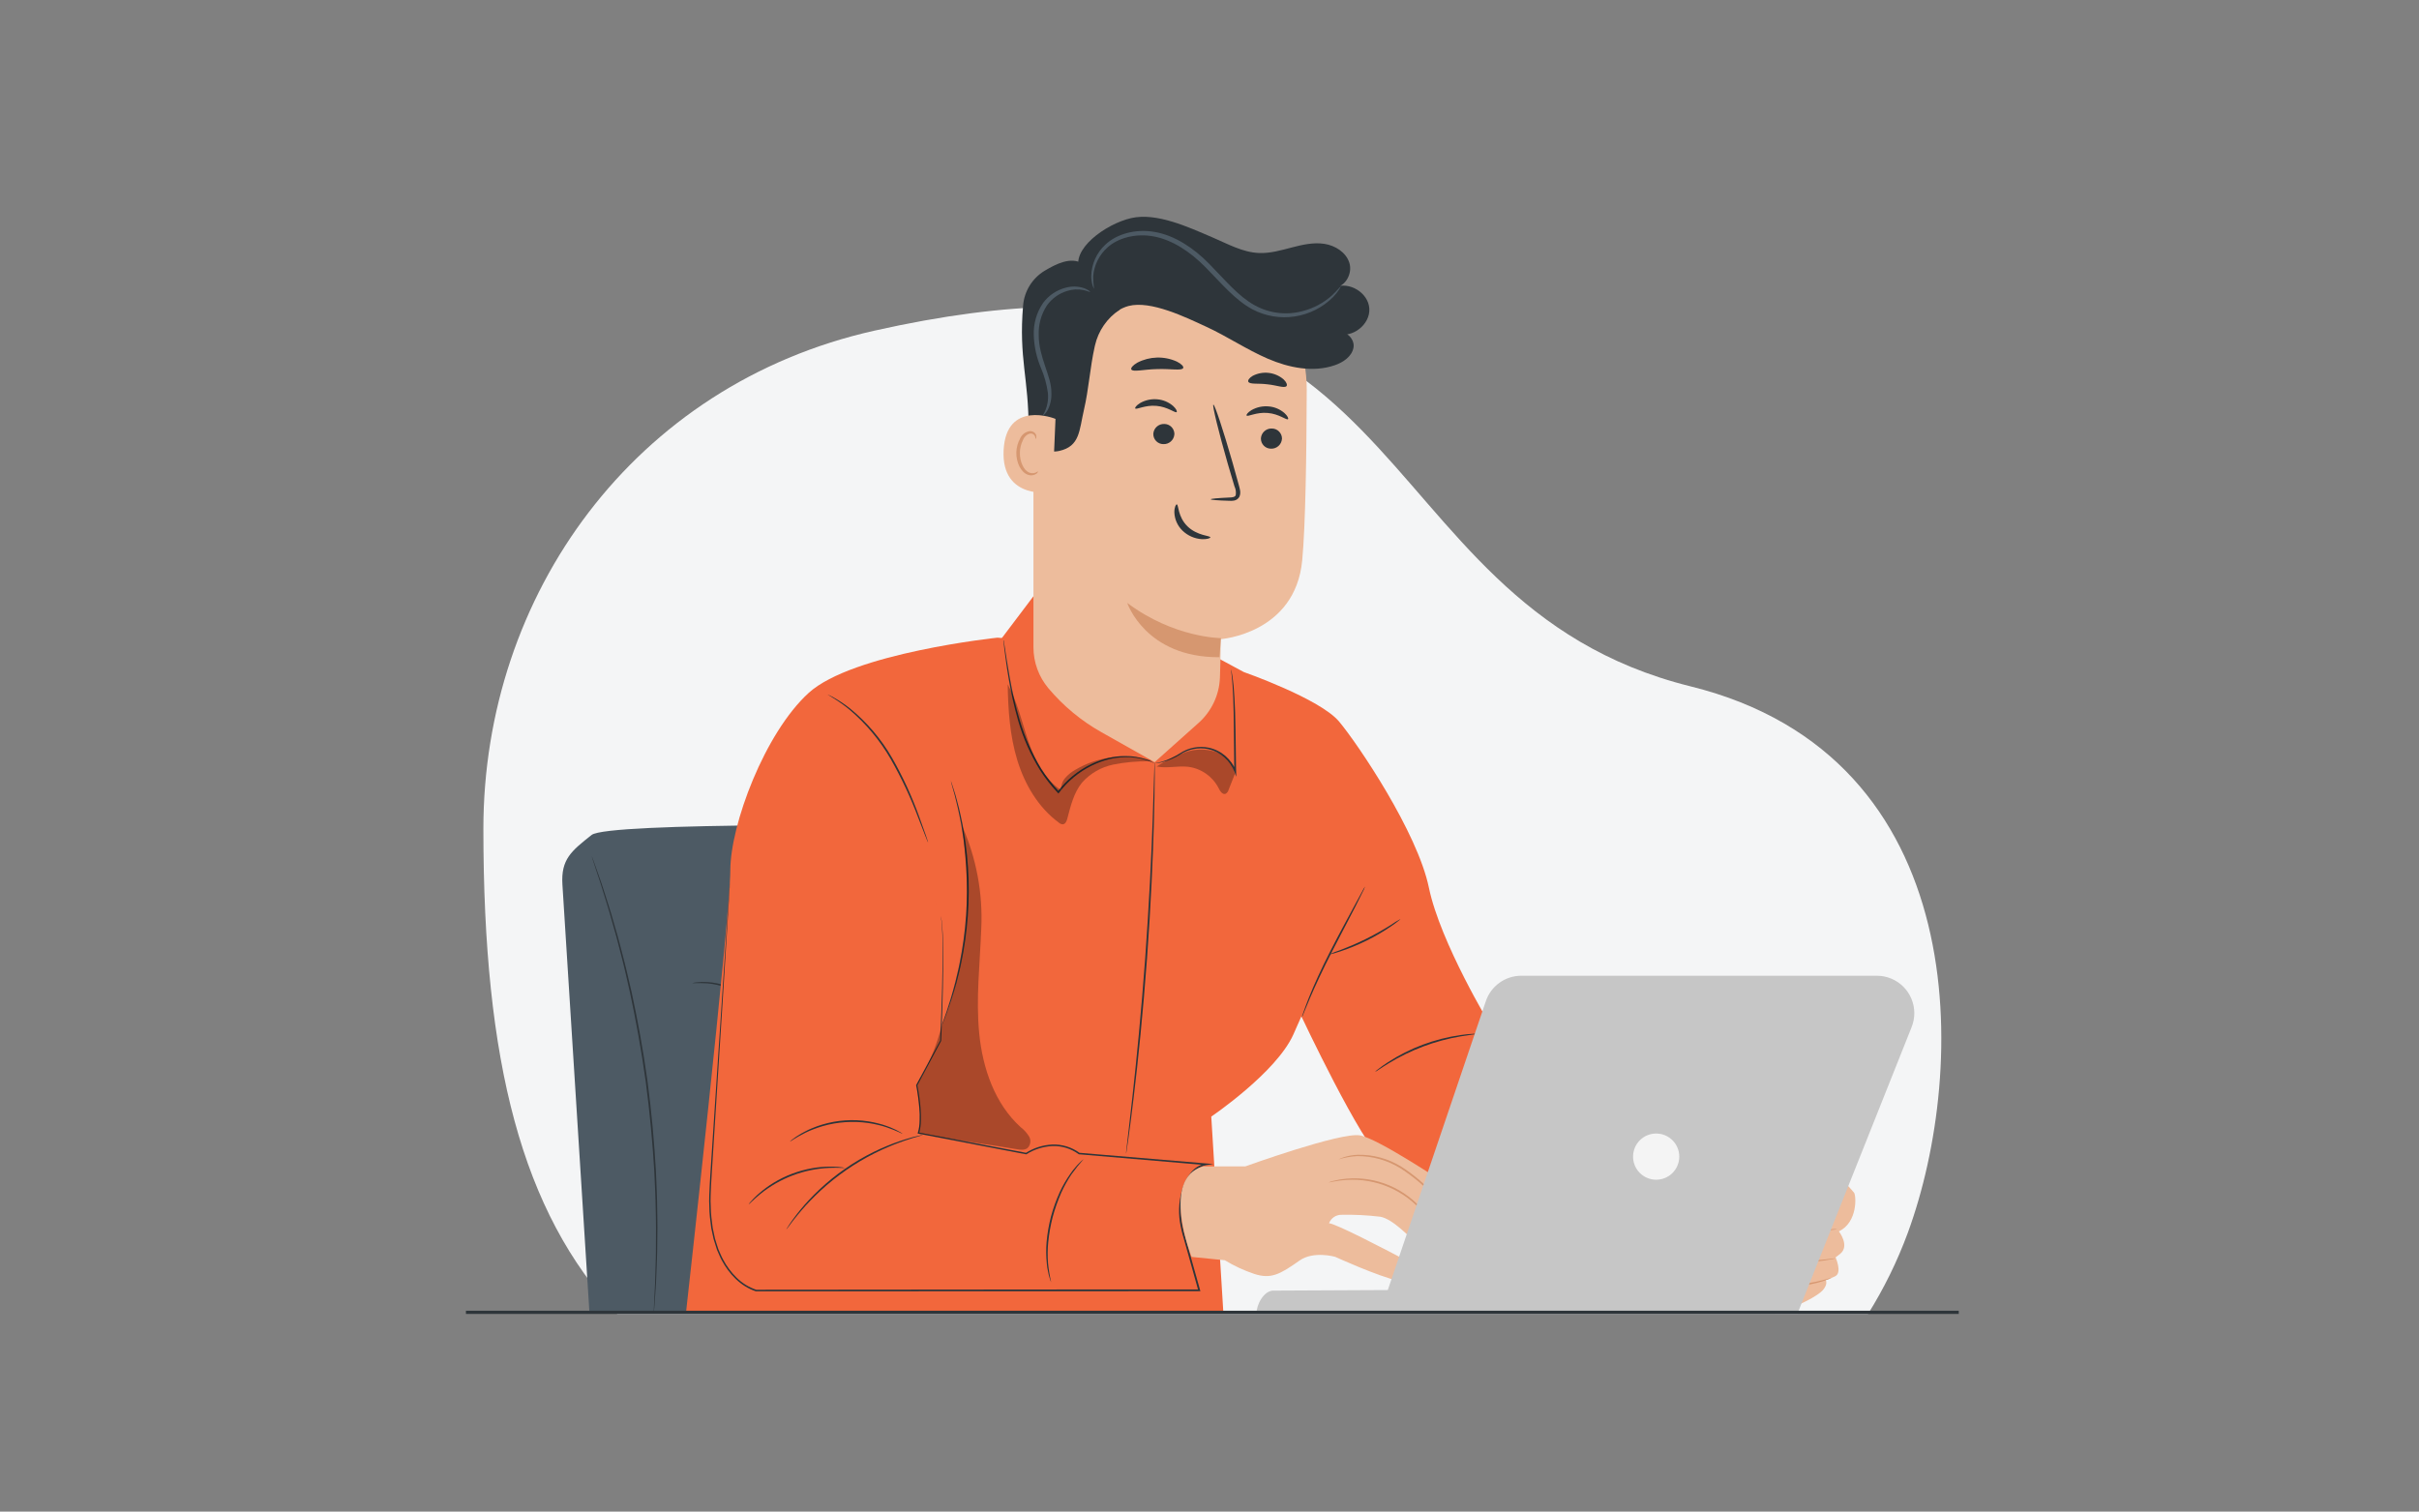<?xml version="1.0" encoding="UTF-8"?><svg id="f" xmlns="http://www.w3.org/2000/svg" viewBox="0 0 648.17 405.13"><rect x="0" y="0" width="648.17" height="405.13" fill="#808080" stroke="none"/><path d="m500.54,352.15c4.22-6.76,7.83-14.04,10.67-21.78,16.04-43.73,17.93-127.55-58.2-146.41-91.76-22.74-70.44-128.61-218.7-95.34-64.46,14.44-104.79,70.87-104.79,133.52s10.29,102.65,35.84,130.01h335.17Z" fill="#f4f5f6" stroke-width="0"/><path d="m335.53,77.61c-1.78.22-3.57.3-5.36.22-1.79.07-3.58,0-5.36-.22,1.78-.22,3.57-.3,5.36-.22,1.79-.07,3.58,0,5.36.22Z" fill="#2e353a" stroke-width="0"/><path d="m335.53,100.36c-1.78.22-3.57.3-5.36.22-1.79.07-3.58,0-5.36-.22,1.78-.22,3.57-.3,5.36-.22,1.79-.07,3.58,0,5.36.22Z" fill="#2e353a" stroke-width="0"/><path d="m335.53,123.11c-1.78.22-3.57.3-5.36.22-1.79.07-3.58,0-5.36-.22,1.78-.22,3.57-.3,5.36-.22,1.79-.07,3.58,0,5.36.22Z" fill="#2e353a" stroke-width="0"/><path d="m335.53,145.86c-1.78.22-3.57.3-5.36.22-1.79.07-3.58,0-5.36-.22,1.78-.22,3.57-.3,5.36-.22,1.79-.07,3.58,0,5.36.22Z" fill="#2e353a" stroke-width="0"/><path d="m335.53,168.62c-1.78.22-3.57.3-5.36.22-1.79.07-3.58,0-5.36-.22,1.78-.22,3.57-.3,5.36-.22,1.79-.07,3.58,0,5.36.22Z" fill="#2e353a" stroke-width="0"/><path d="m335.53,191.37c-1.78.22-3.57.3-5.36.22-1.79.07-3.58,0-5.36-.22,1.78-.22,3.57-.3,5.36-.22,1.79-.07,3.58,0,5.36.22Z" fill="#2e353a" stroke-width="0"/><path d="m290.47,234.17c-1.18-7.24-7.38-12.59-14.72-12.69-31.83-.42-112.89-1.16-117.23,2.3-5.42,4.3-8.25,6.5-7.82,13.33.39,6.27,7.23,114.55,7.23,114.55h151.69l-19.14-117.49Z" fill="#4d5a64" stroke-width="0"/><path d="m175.2,351.72c.03-.1.04-.21.04-.32.02-.24.05-.55.08-.94.06-.86.15-2.07.26-3.61.12-1.57.24-3.49.31-5.72.08-2.23.22-4.77.22-7.59.02-1.41.03-2.88.05-4.41.01-1.53-.04-3.13-.06-4.78-.01-3.31-.19-6.84-.35-10.55-.42-7.42-1.13-15.58-2.26-24.08-1.18-8.51-2.67-16.55-4.25-23.82-.84-3.62-1.61-7.07-2.48-10.27-.42-1.6-.8-3.15-1.22-4.63l-1.23-4.24c-.75-2.71-1.57-5.12-2.24-7.25-.66-2.13-1.29-3.95-1.83-5.43-.52-1.46-.93-2.6-1.22-3.41l-.33-.88c-.03-.1-.07-.2-.13-.3.02.11.04.21.08.31.07.23.16.52.28.9l1.13,3.44c.51,1.49,1.11,3.31,1.75,5.45.65,2.14,1.44,4.55,2.17,7.27l1.2,4.24c.41,1.48.78,3.03,1.2,4.63.85,3.19,1.61,6.64,2.43,10.26,1.55,7.26,3.04,15.3,4.21,23.79,1.13,8.5,1.85,16.63,2.3,24.04.17,3.71.36,7.23.39,10.54.03,1.65.09,3.25.08,4.78,0,1.53-.01,3-.02,4.41.02,2.81-.1,5.35-.15,7.58-.04,2.23-.14,4.15-.23,5.72-.07,1.55-.13,2.76-.17,3.62-.01.39-.02.7-.03.94,0,.11,0,.22,0,.32Z" fill="#2e353a" stroke-width="0"/><path d="m260.5,275.99s-.07-.05-.23-.09c-.23-.05-.47-.06-.71-.04-.89.11-1.69.58-2.22,1.31-.78,1.12-.86,2.58-.22,3.78.34.71.85,1.32,1.48,1.78.69.49,1.51.77,2.35.82.85.07,1.71-.15,2.42-.63.66-.47,1.11-1.18,1.26-1.97.23-1.33-.2-2.68-1.16-3.63-1.7-1.45-3.21-1.5-3.18-1.36,0,.02.08,0,.23.04.22.06.43.13.64.22.77.31,1.47.77,2.07,1.34.83.89,1.19,2.11.97,3.3-.13.68-.52,1.28-1.09,1.67-.63.41-1.37.6-2.12.54-.76-.04-1.48-.29-2.11-.72-.58-.41-1.04-.96-1.36-1.59-.59-1.06-.55-2.36.1-3.39.46-.68,1.17-1.16,1.97-1.32.3-.03.61-.05.91-.06Z" fill="#2e353a" stroke-width="0"/><path d="m236.71,262.23c1.36-.06,2.72-.04,4.07.04,6.65.58,12.48,4.67,15.3,10.72.54,1.25,1.02,2.52,1.43,3.81,0-.37-.06-.74-.17-1.09-.23-.98-.55-1.94-.96-2.86-2.72-6.29-8.75-10.51-15.58-10.92-1.01-.07-2.02-.04-3.02.08-.37.02-.73.1-1.09.21Z" fill="#2e353a" stroke-width="0"/><path d="m280.71,290.41c-.07-.28-.19-.54-.35-.78-.38-.68-.83-1.32-1.34-1.92-3.41-4.08-8.81-5.92-14-4.77-.76.16-1.51.4-2.23.7-.27.09-.53.23-.76.4.03.08,1.14-.44,3.05-.78,5.06-.93,10.24.84,13.68,4.66,1.31,1.44,1.87,2.53,1.95,2.48Z" fill="#2e353a" stroke-width="0"/><path d="m251.35,294.17c.58-.28,1.11-.67,1.56-1.13,2.33-2.09,4.05-4.77,4.98-7.75.23-.6.36-1.24.38-1.89-.15-.05-.8,2.84-2.75,5.84-1.92,3.02-4.27,4.81-4.17,4.93Z" fill="#2e353a" stroke-width="0"/><path d="m209.28,277.27s-.07-.05-.23-.09c-.23-.05-.47-.06-.71-.04-.89.11-1.69.58-2.22,1.31-.78,1.12-.86,2.58-.22,3.78.34.71.85,1.32,1.48,1.78.69.49,1.51.77,2.35.82.85.07,1.71-.15,2.42-.63.66-.47,1.11-1.18,1.26-1.97.23-1.33-.2-2.68-1.16-3.63-1.7-1.45-3.21-1.5-3.18-1.36,0,.02.08,0,.23.04.22.06.43.13.64.22.77.31,1.47.77,2.07,1.34.83.89,1.19,2.11.97,3.3-.13.68-.52,1.28-1.09,1.67-.63.41-1.37.6-2.12.54-.76-.04-1.48-.29-2.11-.72-.58-.41-1.04-.96-1.36-1.59-.59-1.06-.55-2.36.1-3.39.46-.68,1.17-1.16,1.97-1.32.3-.03.61-.05.91-.06Z" fill="#2e353a" stroke-width="0"/><path d="m185.48,263.51c1.36-.06,2.72-.04,4.07.04,6.65.58,12.48,4.67,15.3,10.72.54,1.25,1.02,2.52,1.43,3.81,0-.37-.06-.74-.17-1.09-.23-.98-.55-1.94-.96-2.86-2.72-6.29-8.75-10.51-15.58-10.92-1.01-.07-2.02-.04-3.02.08-.37.02-.73.1-1.09.21Z" fill="#2e353a" stroke-width="0"/><path d="m229.48,291.69c-.07-.28-.19-.54-.35-.78-.38-.68-.83-1.32-1.34-1.92-3.41-4.08-8.81-5.92-14-4.77-.76.16-1.51.4-2.23.7-.27.09-.53.23-.76.4.03.08,1.14-.44,3.05-.78,5.06-.93,10.24.84,13.68,4.66,1.31,1.44,1.87,2.53,1.95,2.48Z" fill="#2e353a" stroke-width="0"/><path d="m200.13,295.46c.58-.28,1.11-.67,1.56-1.13,2.33-2.09,4.05-4.77,4.98-7.75.23-.6.36-1.24.38-1.89-.15-.05-.8,2.84-2.75,5.84-1.92,3.02-4.27,4.81-4.17,4.93Z" fill="#2e353a" stroke-width="0"/><path d="m488.64,342.35c.3.06,1.6,1.38-.25,3.47-1.85,2.09-13.02,7.81-15.08,4.39-2.06-3.42,2.91-5.8,2.91-5.8l12.42-2.07Z" fill="#edbc9c" stroke-width="0"/><path d="m476.37,338.66s-11.52-1.27-16.22-.67c-5.1.65-10.51-1.92-13.72-5.44-2.01-2.33-3.4-5.13-4.05-8.14l-7.33-5.13s-.79-17.43,10.83-14.61l13.58.48s26.71,4.43,30.85,7.75c0,0,5.03,4.89,6.5,6.78.55.71,1.03,7.9-4.08,10.34,0,0,3.01,3.85.36,6.02l-1.25.95s1.72,3.84.1,4.94-14.44,4.99-18.08,2.46.58-5.46,2.51-5.72" fill="#edbc9c" stroke-width="0"/><path d="m490.73,329.35c-.51.02-1.01.07-1.51.16-.97.12-2.37.3-4.1.42-.87.06-1.82.11-2.84.13-1.02.03-2.12-.01-3.29.08-1.26.04-2.48.43-3.53,1.12-1.17.79-1.83,2.14-1.72,3.55.12.71.48,1.36,1.03,1.82.52.43,1.11.76,1.74.97,1.17.36,2.38.58,3.61.67,2.05.16,4.11.12,6.16-.12,1.74-.18,3.14-.42,4.1-.58.5-.06,1-.17,1.49-.31-.51,0-1.01.04-1.51.13-.97.11-2.37.29-4.1.42-2.02.18-4.06.19-6.09.02-1.19-.09-2.36-.32-3.49-.67-.58-.19-1.12-.49-1.58-.88-.46-.39-.77-.94-.87-1.54-.08-1.23.5-2.42,1.53-3.1.98-.64,2.11-1.01,3.28-1.06,1.13-.1,2.23-.07,3.26-.12,1.03-.04,1.99-.11,2.86-.19,1.74-.17,3.14-.39,4.1-.57.5-.07,1-.18,1.48-.35Z" fill="#d69770" stroke-width="0"/><path d="m491.67,321.02c-.5.02-1.01.08-1.5.17-.96.13-2.36.31-4.08.46-1.73.15-3.79.27-6.08.27-1.24-.1-2.48.08-3.64.55-.62.31-1.12.84-1.38,1.48-.26.66-.33,1.37-.19,2.06.3,1.34,1.14,2.5,2.33,3.19,1.06.65,2.26,1.04,3.5,1.14,2.05.08,4.1-.01,6.13-.28,1.67-.17,3.05-.31,4.1-.42.5-.03,1-.1,1.5-.22-.5-.03-1.01-.02-1.51.03l-4.11.26c-2.01.22-4.04.28-6.06.18-1.17-.11-2.29-.48-3.29-1.1-1.07-.63-1.83-1.67-2.11-2.88-.3-1.2.24-2.45,1.32-3.04,1.09-.43,2.26-.61,3.42-.52,2.04-.02,4.08-.14,6.11-.37,1.73-.19,3.12-.43,4.08-.61.5-.07.99-.19,1.47-.35Z" fill="#d69770" stroke-width="0"/><path d="m485.72,322.04c.68-1.43,1.4-2.83,2.15-4.22-.09-.09-.92.66-1.53,1.88-.44.7-.66,1.52-.62,2.34Z" fill="#d69770" stroke-width="0"/><path d="m450.48,305.36l10.89-1.45s30.79-6.28,31.09-5.46,1.82,1.1.68,4.39c-1.14,3.3-18.9,6.23-19.7,7.28s-1.36,7.16-8.33,9.97c-6.98,2.8-11.3,1.86-11.3,1.86" fill="#edbc9c" stroke-width="0"/><path d="m453.82,321.95c.07.03.15.06.23.06.16.03.39.07.71.1.91.08,1.83.08,2.74,0,3.36-.31,6.63-1.27,9.62-2.84,2.05-1.18,3.71-2.92,4.8-5.01.58-1.16,1.07-2.35,1.48-3.58.05-.14.12-.28.2-.4.09-.09.2-.16.32-.2.31-.13.62-.24.94-.33.65-.2,1.31-.38,1.99-.55,2.71-.7,5.57-1.38,8.51-2.25,1.47-.43,2.95-.91,4.43-1.5.75-.3,1.47-.66,2.17-1.07.36-.22.69-.48.99-.78.16-.17.28-.36.38-.57.08-.2.15-.4.21-.6.29-.81.34-1.68.15-2.51-.14-.41-.37-.78-.67-1.09-.12-.12-.22-.27-.3-.42-.02-.04-.04-.08-.07-.12-.05-.06-.11-.09-.18-.11-.07-.02-.13-.03-.2-.03-.11,0-.22,0-.32,0-1.61.1-3.13.38-4.64.61-3.01.5-5.91,1.04-8.66,1.56-5.51,1.05-10.46,2.04-14.61,2.9-1.04.2-2.03.44-2.96.59-.94.13-1.83.26-2.67.37l-4.27.61-2.7.4-.7.12c-.02-.06-.09-.1-.16-.08s-.1.09-.08.16c.02.06.09.1.16.08.05-.02.08-.06.08-.11l.71-.07,2.71-.32,4.29-.53,2.68-.34c.95-.15,1.93-.37,2.98-.56l14.62-2.8c2.76-.51,5.65-1.04,8.66-1.53,1.5-.23,3.05-.5,4.58-.6.09,0,.19,0,.27,0,.03,0,.06,0,.09.01,0-.01,0,.03.02-.03.05-.08.01-.08.05-.11.01-.01.02-.02.04-.03-.36.14-.1.05-.17.09l.02.04c.1.2.23.38.38.54.26.26.45.58.57.92.16.74.1,1.52-.15,2.23-.07.36-.24.7-.48.97-.27.27-.57.5-.89.7-.67.4-1.37.75-2.09,1.04-1.45.59-2.92,1.06-4.38,1.49-2.92.86-5.77,1.55-8.49,2.27-.68.18-1.35.36-2.01.57-.33.1-.66.22-.98.35-.19.07-.36.19-.5.35-.1.15-.18.32-.24.49-.4,1.22-.88,2.41-1.44,3.56-1.04,2.04-2.64,3.74-4.62,4.91-1.66.91-3.42,1.62-5.25,2.11-1.38.4-2.79.68-4.21.83-.9.1-1.81.13-2.71.09-.31-.01-.55-.04-.71-.05-.08-.01-.16-.02-.24-.02Z" fill="#d69770" stroke-width="0"/><path d="m479.73,338.12c-.38-.04-.76-.02-1.13.05-1.03.15-2.03.45-2.97.88-.66.3-1.28.67-1.86,1.1-.72.5-1.22,1.27-1.36,2.14-.04,1.01.49,1.95,1.37,2.44.89.49,1.91.7,2.92.6,3.39-.18,6.76-.68,10.06-1.48,1-.25,1.98-.55,2.95-.91.36-.11.71-.26,1.04-.45-.37.05-.74.15-1.1.27-.7.2-1.71.47-2.97.75-3.29.7-6.64,1.15-10,1.33-.92.09-1.84-.09-2.66-.52-.74-.39-1.19-1.16-1.17-2,.13-.75.55-1.43,1.17-1.87.54-.43,1.13-.8,1.76-1.11,1.26-.58,2.59-1,3.96-1.24Z" fill="#d69770" stroke-width="0"/><path d="m399.59,275.2s-13.65-22.47-16.72-37.3c-3.07-14.83-18.92-38.35-24.04-44.49-5.11-6.14-25.57-13.3-25.57-13.3l-7.54-4.07-58.43-5.14s-38.87,4.09-50.63,14.83c-11.76,10.74-20.97,35.29-20.97,47.56s-11.88,118.56-11.88,118.56l143.98-.19-3.23-52.4s17.39-11.76,21.99-21.99c4.6-10.23,2.05-5.11,2.05-5.11,0,0,16.32,34.7,21.95,38.79s71.01,24.16,71.01,24.16l8.95-34.31-50.93-25.6Z" fill="#f2673c" stroke-width="0"/><path d="m229.61,190.02c1.58.49,21.08,50.86,22.45,55.44s0,33.45,0,33.45l-6.41,11.91s1.83,8.71.46,12.83l28.87,5.5s7.33-5.04,14.2,0l34.05,2.88s-10,.12-7.02,15.45c2.92,15.02,5.13,18.32,5.13,18.32l-119.68-2.73s-13.29-.66-11.27-26.23c2.03-25.57,7.73-96.09,7.73-96.09,0,0,8.73-37.79,31.49-30.73Z" fill="#f2673c" stroke-width="0"/><path d="m252.33,274.88c.11-.2.21-.4.28-.62l.73-1.81c.32-.79.69-1.76,1.06-2.9.37-1.15.85-2.43,1.25-3.9.42-1.46.89-3.06,1.28-4.8.45-1.73.79-3.61,1.17-5.58,1.53-8.59,1.87-17.36,1.01-26.04-.24-1.99-.43-3.89-.75-5.65-.15-.88-.27-1.73-.43-2.55-.17-.81-.33-1.59-.49-2.33-.29-1.49-.67-2.81-.97-3.98-.29-1.17-.59-2.16-.86-2.97-.25-.77-.45-1.39-.6-1.86-.06-.22-.14-.43-.24-.64.03.23.08.45.15.67l.52,1.88c.24.81.52,1.81.78,2.98.27,1.17.63,2.49.9,3.98.15.74.3,1.52.46,2.33.15.81.26,1.66.4,2.54.31,1.75.48,3.65.7,5.63.81,8.65.47,17.36-1,25.92-.36,1.97-.69,3.84-1.12,5.57-.37,1.74-.81,3.34-1.21,4.8-.37,1.47-.83,2.76-1.18,3.91-.34,1.15-.69,2.13-.98,2.92l-.64,1.84c-.08.21-.15.43-.19.66Z" fill="#2e353a" stroke-width="0"/><path d="m210.69,329.5c.12-.1.22-.22.31-.35l.8-1.06c.34-.47.76-1.03,1.28-1.66.52-.63,1.08-1.38,1.77-2.14.67-.78,1.41-1.62,2.27-2.48.82-.89,1.77-1.76,2.75-2.7,4.33-4,9.21-7.37,14.48-10.02,1.22-.59,2.38-1.17,3.5-1.62,1.1-.49,2.16-.89,3.12-1.24.96-.38,1.85-.64,2.62-.9.77-.27,1.45-.46,2-.61l1.27-.38c.15-.03.3-.09.44-.16-.16,0-.31.02-.46.07l-1.3.29c-.56.12-1.25.29-2.03.54-.79.24-1.69.48-2.66.84-.98.34-2.04.72-3.16,1.2-1.14.44-2.3,1.01-3.54,1.59-5.34,2.62-10.25,6.02-14.59,10.09-.98.95-1.93,1.85-2.74,2.75-.84.88-1.58,1.74-2.24,2.54-.68.78-1.22,1.54-1.72,2.19-.5.65-.9,1.23-1.22,1.71-.29.44-.53.81-.73,1.11-.09.12-.17.26-.23.41Z" fill="#2e353a" stroke-width="0"/><path d="m200.61,322.78c.07.06,1.13-1.14,3.12-2.77,5.24-4.25,11.71-6.7,18.45-7,2.57-.11,4.17.09,4.17,0-.36-.1-.74-.17-1.11-.19-.44-.06-.88-.1-1.32-.11-.52-.02-1.1-.07-1.75-.04-1.53.02-3.05.16-4.55.43-3.69.65-7.23,1.99-10.42,3.95-1.3.8-2.53,1.7-3.69,2.7-.51.41-.91.83-1.29,1.19-.32.3-.63.62-.91.96-.27.27-.51.56-.71.88Z" fill="#2e353a" stroke-width="0"/><path d="m211.68,305.94c.06.09,1.47-1.04,4.05-2.31.7-.35,1.42-.67,2.15-.94.78-.33,1.65-.58,2.55-.87,3.97-1.14,8.14-1.42,12.22-.84.93.16,1.83.29,2.64.51.76.17,1.52.38,2.26.64,2.73.91,4.28,1.83,4.33,1.74-.34-.25-.7-.47-1.08-.66-.43-.25-.87-.47-1.32-.66-.59-.28-1.2-.53-1.82-.74-.74-.28-1.5-.51-2.27-.7-.88-.23-1.77-.42-2.68-.56-4.15-.65-8.39-.36-12.41.85-.87.26-1.73.57-2.57.92-.74.29-1.46.63-2.16,1.01-.58.3-1.15.62-1.7.98-.43.25-.83.53-1.22.83-.35.23-.68.5-.98.8Z" fill="#2e353a" stroke-width="0"/><path d="m281.67,343.72c-.39-1.69-.67-3.4-.85-5.13-.14-1.87-.13-3.76.05-5.63.23-2.29.63-4.56,1.2-6.79.6-2.22,1.37-4.4,2.29-6.51.78-1.71,1.69-3.36,2.74-4.92,1.01-1.41,2.09-2.77,3.25-4.06-.38.28-.73.59-1.05.93-.4.37-.78.78-1.12,1.21l-.67.79c-.22.29-.44.61-.68.94-1.1,1.55-2.06,3.2-2.86,4.93-.96,2.12-1.75,4.32-2.36,6.57-.58,2.26-.98,4.55-1.18,6.87-.16,1.9-.14,3.8.06,5.7.04.4.09.78.13,1.15l.2,1.01c.09.54.22,1.08.39,1.61.12.46.27.9.47,1.33Z" fill="#2e353a" stroke-width="0"/><path d="m301.74,309.13c.03-.09.05-.18.06-.27.03-.2.07-.46.13-.79.1-.73.25-1.74.44-3.03.37-2.64.87-6.46,1.43-11.18,1.14-9.45,2.49-22.54,3.55-37.02,1.05-14.49,1.61-27.64,1.86-37.15.12-4.76.19-8.61.2-11.27,0-1.3,0-2.33,0-3.07,0-.33,0-.59,0-.8,0-.09,0-.18-.02-.27-.02.09-.03.18-.03.27,0,.21-.02.47-.04.8-.02.73-.06,1.76-.1,3.06-.09,2.69-.21,6.53-.36,11.26-.33,9.51-.95,22.64-2,37.13-1.06,14.48-2.36,27.56-3.41,37.02-.54,4.7-.97,8.52-1.28,11.2-.15,1.3-.26,2.32-.35,3.05l-.08.79c-.01.09-.02.18-.01.27Z" fill="#2e353a" stroke-width="0"/><path d="m348.75,272.82c.25-.45.46-.92.63-1.41.37-.92.92-2.24,1.61-3.87,1.39-3.26,3.45-7.69,5.92-12.5l6.38-12.29c.8-1.58,1.44-2.86,1.87-3.76.24-.45.45-.93.62-1.41-.3.42-.56.86-.78,1.33-.51.94-1.19,2.19-2,3.69-1.68,3.12-4.03,7.41-6.5,12.23-2.47,4.82-4.49,9.29-5.8,12.59-.65,1.65-1.16,2.99-1.47,3.93-.19.48-.34.97-.45,1.47Z" fill="#2e353a" stroke-width="0"/><path d="m356.11,255.79c.28-.01.57-.07.83-.16.53-.13,1.29-.35,2.21-.65,4.83-1.6,9.42-3.87,13.62-6.74.8-.55,1.44-1.02,1.86-1.36.43-.34.65-.54.63-.57-.92.5-1.82,1.05-2.68,1.65-1.64,1.03-3.95,2.39-6.6,3.7-2.65,1.31-5.13,2.32-6.94,3.01-1,.32-1.98.7-2.94,1.13Z" fill="#2e353a" stroke-width="0"/><path d="m368.46,287.27c.35-.16.68-.37.99-.6.61-.42,1.52-1,2.65-1.69,5.91-3.61,12.45-6.05,19.27-7.22,1.31-.22,2.37-.38,3.11-.47.39-.02.77-.09,1.14-.2-.39-.04-.77-.04-1.16,0-.75.03-1.82.13-3.14.32-6.92.99-13.54,3.47-19.4,7.26-1.12.73-2,1.36-2.58,1.83-.32.22-.62.47-.88.75Z" fill="#2e353a" stroke-width="0"/><path d="m268.82,170.98c0,.25.01.5.05.75.06.53.14,1.25.24,2.14.24,1.85.57,4.54,1.13,7.83.64,3.87,1.5,7.69,2.58,11.46,1.33,4.63,3.28,9.06,5.8,13.16,1.4,2.2,3.01,4.26,4.8,6.16l.19.2.17-.23c2.3-3.07,5.3-5.56,8.75-7.26,1.47-.72,3.02-1.29,4.61-1.7,1.38-.33,2.78-.52,4.19-.56,2.03-.07,4.05.21,5.98.84,1.34.47,2.04.82,2.06.77-.16-.11-.33-.2-.5-.27-.49-.25-.99-.47-1.51-.66-1.93-.7-3.98-1.03-6.04-.99-1.44.02-2.87.2-4.27.52-1.62.39-3.2.96-4.7,1.68-3.53,1.7-6.59,4.22-8.95,7.35l.36-.02c-1.77-1.88-3.35-3.91-4.74-6.09-2.49-4.07-4.43-8.45-5.78-13.03-1.1-3.75-1.99-7.55-2.67-11.39-.6-3.28-.99-5.96-1.28-7.8-.14-.89-.25-1.6-.33-2.12-.03-.25-.08-.5-.15-.74Z" fill="#2e353a" stroke-width="0"/><polygon points="268.03 171.56 276.91 159.8 286.56 160.1 317.91 176.66 268.03 171.56" fill="#f2673c" stroke-width="0"/><path d="m309.37,204.56c.17.02.34.01.51-.01.49-.04.97-.12,1.44-.24,1.75-.45,3.42-1.17,4.95-2.12,1.03-.66,2.17-1.13,3.37-1.4,1.37-.3,2.79-.3,4.16,0,3.19.72,5.81,2.99,6.96,6.05l.5,1.35-.04-1.44c0-.36-.02-.74-.03-1.13-.11-7.26-.12-13.84-.42-18.6-.13-2.38-.32-4.3-.52-5.62-.09-.66-.19-1.17-.26-1.51-.02-.18-.07-.35-.13-.52-.05,0,.08.73.21,2.06.14,1.32.28,3.24.37,5.62.21,4.75.16,11.32.28,18.6.01.39.02.77.03,1.13l.46-.09c-1.21-3.21-3.97-5.59-7.32-6.31-2.7-.54-5.5.01-7.78,1.54-1.5.96-3.12,1.71-4.83,2.23-1.21.34-1.92.38-1.91.43Z" fill="#2e353a" stroke-width="0"/><path d="m276.91,102.8v70.66c0,4.04,1.43,7.94,4.03,11.03h0c3.99,4.73,8.79,8.72,14.19,11.75l14.25,8.03,11.79-10.53c3.47-3.1,5.53-7.47,5.71-12.11.2-5.15.2-10.33.2-10.33,0,0,19.98-1.43,21.85-21.13.88-9.28,1.16-28.27,1.21-45.78.05-19.97-15.26-36.63-35.17-38.28l-.56-.05c-20.22-.49-37,15.5-37.49,35.72,0,.34-.01.68-.01,1.01Z" fill="#edbc9c" stroke-width="0"/><path d="m327.14,171.02s-12.55-.02-25.1-9.43c0,0,4.9,14.69,24.72,14.55l.38-5.11Z" fill="#d69770" stroke-width="0"/><path d="m343.5,117.63c-.11,1.53-1.42,2.69-2.95,2.62-1.49,0-2.7-1.22-2.69-2.71h0s0-.04,0-.07c.11-1.53,1.42-2.69,2.95-2.62,1.49,0,2.7,1.22,2.7,2.71h0s0,.05,0,.07Z" fill="#2e353a" stroke-width="0"/><path d="m345.11,112.34c-.38.34-2.38-1.42-5.41-1.66-3.02-.29-5.38,1.09-5.67.69-.15-.18.26-.81,1.29-1.44,1.39-.8,2.99-1.15,4.58-1.01,1.58.12,3.07.75,4.27,1.78.87.79,1.13,1.48.95,1.63Z" fill="#2e353a" stroke-width="0"/><path d="m314.67,116.41c-.11,1.53-1.42,2.69-2.95,2.62-1.49,0-2.7-1.22-2.69-2.71h0s0-.05,0-.07c.11-1.53,1.42-2.69,2.95-2.62,1.49,0,2.7,1.22,2.7,2.71h0s0,.05,0,.07Z" fill="#2e353a" stroke-width="0"/><path d="m315.28,110.44c-.38.34-2.39-1.42-5.41-1.66-3.02-.29-5.38,1.09-5.68.69-.15-.18.26-.81,1.29-1.44,1.39-.8,2.99-1.15,4.58-1.01,1.58.12,3.07.75,4.27,1.78.87.79,1.13,1.48.95,1.63Z" fill="#2e353a" stroke-width="0"/><path d="m324.41,133.82c0-.17,1.91-.34,5-.48.78-.02,1.53-.11,1.7-.63.13-.79.02-1.61-.33-2.34-.57-1.93-1.17-3.96-1.8-6.08-2.48-8.65-4.21-15.74-3.86-15.84s2.65,6.84,5.13,15.49c.59,2.13,1.16,4.17,1.7,6.11.22.9.64,1.94.15,3.07-.27.53-.78.91-1.37,1.03-.44.08-.88.11-1.33.07-3.09-.09-4.99-.23-4.99-.41Z" fill="#2e353a" stroke-width="0"/><path d="m315.32,135.18c.5.01.23,3.3,2.85,5.87,2.62,2.57,6.15,2.5,6.14,2.96.03.21-.83.57-2.32.49-1.93-.13-3.75-.94-5.14-2.28-1.33-1.29-2.12-3.05-2.18-4.9-.01-1.39.42-2.17.65-2.13Z" fill="#2e353a" stroke-width="0"/><path d="m317.04,98.63c-.37.8-3.36.16-6.95.29-3.59.06-6.55.87-6.96.09-.18-.37.38-1.1,1.61-1.81,3.3-1.72,7.21-1.83,10.6-.29,1.26.63,1.87,1.34,1.7,1.72Z" fill="#2e353a" stroke-width="0"/><path d="m344.72,103.48c-.59.64-2.62-.24-5.13-.48-2.5-.33-4.67.08-5.1-.68-.19-.37.21-1.03,1.19-1.6,2.68-1.39,5.94-1.01,8.24.94.83.78,1.06,1.51.8,1.83Z" fill="#2e353a" stroke-width="0"/><path d="m300.11,82.95l-.11.08c-3.35,2.21-5.71,5.64-6.6,9.55-.03.14-.06.27-.09.39-1.24,5.56-1.57,11.29-2.86,16.84-1.29,5.55-1.05,9.79-6.61,11.04-2.98.65-6.05-.6-7.74-3.14-.41-.81-.58-1.73-.49-2.64.07-13.67-2.68-18.97-1.47-33.17.31-3.86,2.46-7.33,5.77-9.33,3.15-1.88,6.96-3.79,10.14-1.96,3.18,1.84,6.94,8.38,9.29,11.21" fill="#2e353a" stroke-width="0"/><path d="m282.82,112.27c-.32-.17-13.22-5.13-13.9,8.39-.69,13.52,13.03,11.42,13.07,11.03s.83-19.42.83-19.42Z" fill="#edbc9c" stroke-width="0"/><path d="m278.12,126.36c-.06-.05-.24.15-.65.32-.57.21-1.2.19-1.76-.05-1.4-.6-2.49-2.92-2.43-5.36.02-1.16.31-2.3.83-3.34.3-.84,1-1.49,1.86-1.72.57-.12,1.14.18,1.36.72.16.39.06.65.13.68.04.04.3-.21.22-.78-.06-.34-.23-.65-.49-.87-.36-.3-.82-.45-1.28-.41-1.14.17-2.11.91-2.57,1.97-.63,1.14-.98,2.42-1.01,3.73-.05,2.73,1.21,5.35,3.14,6.01.72.25,1.52.16,2.17-.25.44-.31.52-.61.48-.64Z" fill="#d69770" stroke-width="0"/><path d="m289.42,72.66c-2.87-5.67,6.86-12.66,13.69-14.21,6.83-1.55,15.32,2.42,21.76,5.17,4.06,1.73,8.07,4.01,12.48,4.19,2.96.12,5.86-.72,8.73-1.47s5.84-1.43,8.76-.99,5.83,2.26,6.72,5.09-1.02,6.43-3.98,6.6c3.9-1.74,9.07,1.4,9.33,5.66.26,4.26-4.5,8-8.58,6.75,2.04-1.29,4.78,1.35,4.34,3.72-.43,2.37-2.75,3.94-5.03,4.72-5.83,2-12.32.67-17.97-1.77s-10.8-5.94-16.39-8.52c-5.59-2.58-14.94-7.15-20.9-5.59-4.39,1.15-7.78,6.04-10.09,4.71-2.2-1.42-3.6-3.8-3.76-6.41-.12-2.58.19-5.17.9-7.65" fill="#2e353a" stroke-width="0"/><path d="m359.24,76.8c-.11-.08-.78.94-2.36,2.39-2.25,2.02-4.96,3.46-7.89,4.2-4.31,1.16-8.91.59-12.81-1.58-4.42-2.43-8-6.87-12.19-11.11-4.18-4.28-9.26-7.61-14.55-8.53-5.26-.94-10.31.59-13.26,3.4-2.36,2.19-3.73,5.24-3.78,8.46,0,.86.13,1.71.38,2.53.2.55.33.82.37.81-.16-1.1-.24-2.21-.23-3.32.24-3,1.64-5.79,3.89-7.78,2.79-2.49,7.5-3.83,12.4-2.89,4.93.93,9.74,4.09,13.83,8.27,4.12,4.15,7.81,8.71,12.54,11.25,7.16,3.78,15.96,2.43,21.66-3.32.59-.61,1.12-1.27,1.58-1.98.31-.49.45-.76.41-.78Z" fill="#4d5a64" stroke-width="0"/><path d="m279.43,111.4s.61-.32,1.21-1.35c.8-1.48,1.17-3.15,1.08-4.83.06-4.37-3.39-9.35-3.39-15.39-.11-2.8.64-5.57,2.16-7.92,1.31-1.86,3.2-3.23,5.37-3.91,1.47-.48,3.04-.56,4.55-.24,1.07.26,1.63.56,1.69.46.04-.05-.44-.52-1.54-.96-1.6-.55-3.32-.61-4.95-.17-2.46.62-4.62,2.07-6.12,4.11-1.74,2.54-2.61,5.57-2.49,8.65.1,3,.74,5.95,1.9,8.71.93,2.14,1.56,4.4,1.88,6.71.38,4.01-1.53,6.05-1.34,6.13Z" fill="#4d5a64" stroke-width="0"/><path d="m195.6,236.33s-.02.18-.05.54c-.03.37-.07.9-.12,1.59-.1,1.41-.24,3.48-.43,6.18-.37,5.42-.9,13.33-1.57,23.37-.66,10.04-1.47,22.2-2.39,36.09-.23,3.47-.46,7.05-.71,10.74-.14,1.84-.21,3.72-.29,5.62-.04.96-.03,1.91.02,2.87,0,.97.06,1.94.16,2.9.12.97.24,1.95.36,2.93.21.97.42,1.94.63,2.92.28.96.61,1.92.91,2.89.42.92.78,1.89,1.27,2.79,1.93,3.59,4.94,6.94,9.14,8.33h.02s.03,0,.03,0l90.16-.02,28.59-.02h.31l-.08-.3c-.87-3.11-1.74-6.2-2.6-9.26l-1.28-4.57c-.47-1.49-.82-3.01-1.07-4.55-.44-3.04-.17-6.14.79-9.05.45-1.43,1.18-2.75,2.15-3.89.94-1.12,2.24-1.88,3.67-2.16l1.89-.29-1.89-.16-34.05-2.86.11.04c-2.12-1.56-4.71-2.35-7.34-2.25-2.52.13-4.97.91-7.1,2.26l.15-.03c-10.4-1.97-20.06-3.8-28.87-5.47l.13.22c.32-1.1.49-2.24.5-3.39.03-1.1,0-2.2-.09-3.3-.17-2.09-.46-4.17-.88-6.22v.1s6.38-11.92,6.38-11.92v-.03s.02-.03.02-.03c.45-10.62.61-19,.54-24.72-.03-2.86-.14-5.05-.29-6.52-.04-.56-.12-1.11-.25-1.66-.08-.37-.13-.55-.13-.55,0,0,.03.19.09.56.11.55.18,1.1.21,1.66.13,1.47.22,3.66.22,6.52.03,5.71-.17,14.09-.66,24.7l.02-.06c-1.97,3.64-4.1,7.59-6.43,11.9l-.03.05v.06c.42,2.04.7,4.11.86,6.18.09,1.08.12,2.17.08,3.26,0,1.12-.17,2.23-.49,3.3l-.06.18.19.04,28.86,5.53h.08s.07-.03.07-.03c2.07-1.3,4.45-2.05,6.9-2.18,2.54-.09,5.03.68,7.07,2.18l.05.03h.06s34.05,2.9,34.05,2.9v-.45c-1.55.28-2.96,1.1-3.98,2.31-1.01,1.19-1.78,2.56-2.25,4.05-.99,2.98-1.27,6.16-.82,9.27.25,1.56.61,3.1,1.08,4.61.42,1.52.85,3.04,1.28,4.57.86,3.06,1.72,6.15,2.59,9.26l.23-.3h-28.59s-90.16.08-90.16.08h.05c-1.96-.66-3.75-1.76-5.23-3.22-1.46-1.43-2.69-3.07-3.64-4.88-.49-.88-.84-1.83-1.26-2.74-.3-.95-.63-1.9-.9-2.84-.21-.97-.42-1.93-.62-2.89-.12-.97-.24-1.94-.36-2.9-.1-.96-.16-1.92-.17-2.88-.06-.95-.07-1.9-.03-2.85.08-1.89.15-3.75.28-5.59.23-3.68.46-7.26.68-10.74.88-13.89,1.65-26.05,2.29-36.1.62-10.04,1.12-17.95,1.45-23.37.16-2.7.28-4.77.37-6.19.04-.69.07-1.22.09-1.59.02-.36.02-.54.02-.54Z" fill="#2e353a" stroke-width="0"/><path d="m221.7,186.11s.58.37,1.64,1.02c1.49.92,2.91,1.94,4.27,3.06,4.42,3.74,8.15,8.21,11.04,13.22,2.87,5.03,5.33,10.27,7.37,15.69l1.91,4.91.53,1.33c.05.16.13.31.22.45-.02-.17-.06-.33-.13-.49-.12-.36-.27-.81-.45-1.36-.4-1.18-1-2.88-1.77-4.97-1.96-5.47-4.39-10.76-7.28-15.81-2.91-5.06-6.72-9.54-11.24-13.24-1.38-1.1-2.85-2.09-4.38-2.95-.54-.32-.98-.51-1.28-.66-.14-.08-.3-.15-.46-.2Z" fill="#2e353a" stroke-width="0"/><g opacity=".3"><path d="m257.78,221.3c3.83,8.66,5.6,18.1,5.15,27.57-.35,9.37-1.47,18.76-.55,28.1.92,9.33,4.16,18.85,11.12,25.14.9.68,1.66,1.53,2.25,2.5.58,1.01.4,2.28-.43,3.09-.79.61-1.91.47-2.89.3-6.67-1.16-13.41-1.98-20.08-3.14-1.43-.25-6.24-1.19-6.24-1.19.33-1.81.46-3.65.41-5.48-.21-1.67-.86-7.35-.86-7.35.32-.85.75-1.64,1.28-2.37,2.49-4.45,4.36-9.22,5.53-14.18,2.28-4.66,3.3-9.34,4.35-13.69,2.93-12.08,2.84-23.98.98-39.27" stroke-width="0"/></g><g opacity=".3"><path d="m330.84,207.54c-.55,1.38-1.09,2.77-1.64,4.15-.11.44-.4.82-.8,1.05-.82.32-1.47-.69-1.86-1.48-1.6-3.15-4.67-5.31-8.18-5.75-2.8-.32-5.68.49-8.44-.08,2.39-1.55,4.94-2.82,7.61-3.79,2.7-.97,5.64-1,8.36-.08,2.74.98,4.69,3.42,5.05,6.3" stroke-width="0"/></g><g opacity=".3"><path d="m308.06,204.04c-3.28-.06-6.55.23-9.76.88-3.23.66-6.17,2.35-8.36,4.82-2.23,2.72-3.06,6.28-3.96,9.68-.17.65-.49,1.43-1.16,1.5-.41,0-.8-.16-1.1-.44-5.51-4.05-9.16-10.26-11.15-16.79s-2.45-13.44-2.56-20.28c2.63,4.71,3.78,10.07,5.52,15.18,1.74,5.11,4.31,10.25,8.82,13.2-.1-1.17.27-2.34,1.03-3.24.76-.89,1.67-1.63,2.69-2.2,6.18-3.68,13.63-4.59,20.52-2.51" stroke-width="0"/></g><path d="m322.38,312.61h11.29s25.47-9.2,30.7-8.32c4.72.79,21.98,12.26,25.36,14.53.38.25.66.62.82,1.04h0c.69,1.87-.22,3.94-2.06,4.7l-.36.15.16.51c.2.67.29,1.36.26,2.06-.1,1.37-1.3,2.4-2.67,2.29-.81-.06-1.54-.52-1.95-1.22l.65,1.16c.26.47.39,1.01.36,1.55l-.06,1.05c-.06,1.17-.84,2.17-1.95,2.54h0c-1.06.35-2.22.04-2.96-.78-2.19-2.41-6.92-7.23-10.12-7.77-3.47-.42-6.96-.59-10.45-.52-1.46,0-2.76.9-3.29,2.26h0c1.9.14,15.13,7.04,19.81,9.51,1.47.73,2.49,2.14,2.72,3.77.17,1.47-.57,3-3.47,2.32-6.22-1.45-17.42-6.6-17.42-6.6,0,0-5.78-1.65-9.52.99-5.26,3.71-7.67,5.07-12.19,3.58-2.75-.92-5.38-2.14-7.85-3.65l-8.9-.89s-8.42-21.04,3.09-24.27Z" fill="#edbc9c" stroke-width="0"/><path d="m356.01,316.91c.02.1,1.81-.48,4.78-.66,7.87-.53,15.52,2.74,20.58,8.78,1.92,2.28,2.75,3.96,2.83,3.91-.14-.41-.33-.81-.57-1.18-.58-1.04-1.25-2.02-2-2.95-5.02-6.29-12.86-9.63-20.87-8.91-1.19.1-2.36.3-3.52.6-.43.09-.84.22-1.24.41Z" fill="#d69770" stroke-width="0"/><path d="m358.71,310.72c1.62-.49,3.29-.78,4.98-.87,4.09-.02,8.11,1.12,11.58,3.28,3.44,2.21,6.58,4.87,9.33,7.9l2.56,2.72c.3.35.62.67.98.96-.24-.39-.52-.75-.84-1.09-.56-.68-1.39-1.65-2.45-2.83-2.71-3.13-5.85-5.85-9.33-8.08-3.55-2.21-7.67-3.33-11.84-3.21-1.26.06-2.5.29-3.7.68-.32.1-.64.23-.95.37-.21.09-.32.15-.32.16Z" fill="#d69770" stroke-width="0"/><path d="m481.61,352.12l30.58-76.77c2.1-5.13-.35-10.99-5.48-13.09-1.21-.5-2.5-.75-3.81-.75h-95.27c-4.3,0-8.12,2.74-9.5,6.81l-26.27,77.43-30.68.15c-2.49.01-4.51,3.66-4.51,6.15h0l33.77-.39,111.16.46Z" fill="#c6c6c6" stroke-width="0"/><path d="m437.58,309.99c0,3.42,2.77,6.19,6.19,6.19,3.42,0,6.19-2.77,6.19-6.19,0-3.42-2.77-6.19-6.19-6.19h0c-3.42,0-6.19,2.77-6.19,6.19Z" fill="#f4f4f4" stroke-width="0"/><rect x="124.85" y="351.29" width="400" height=".86" fill="#2e353a" stroke-width="0"/><rect x="74.85" y="5.13" width="500" height="400" fill="none" stroke-width="0"/></svg>